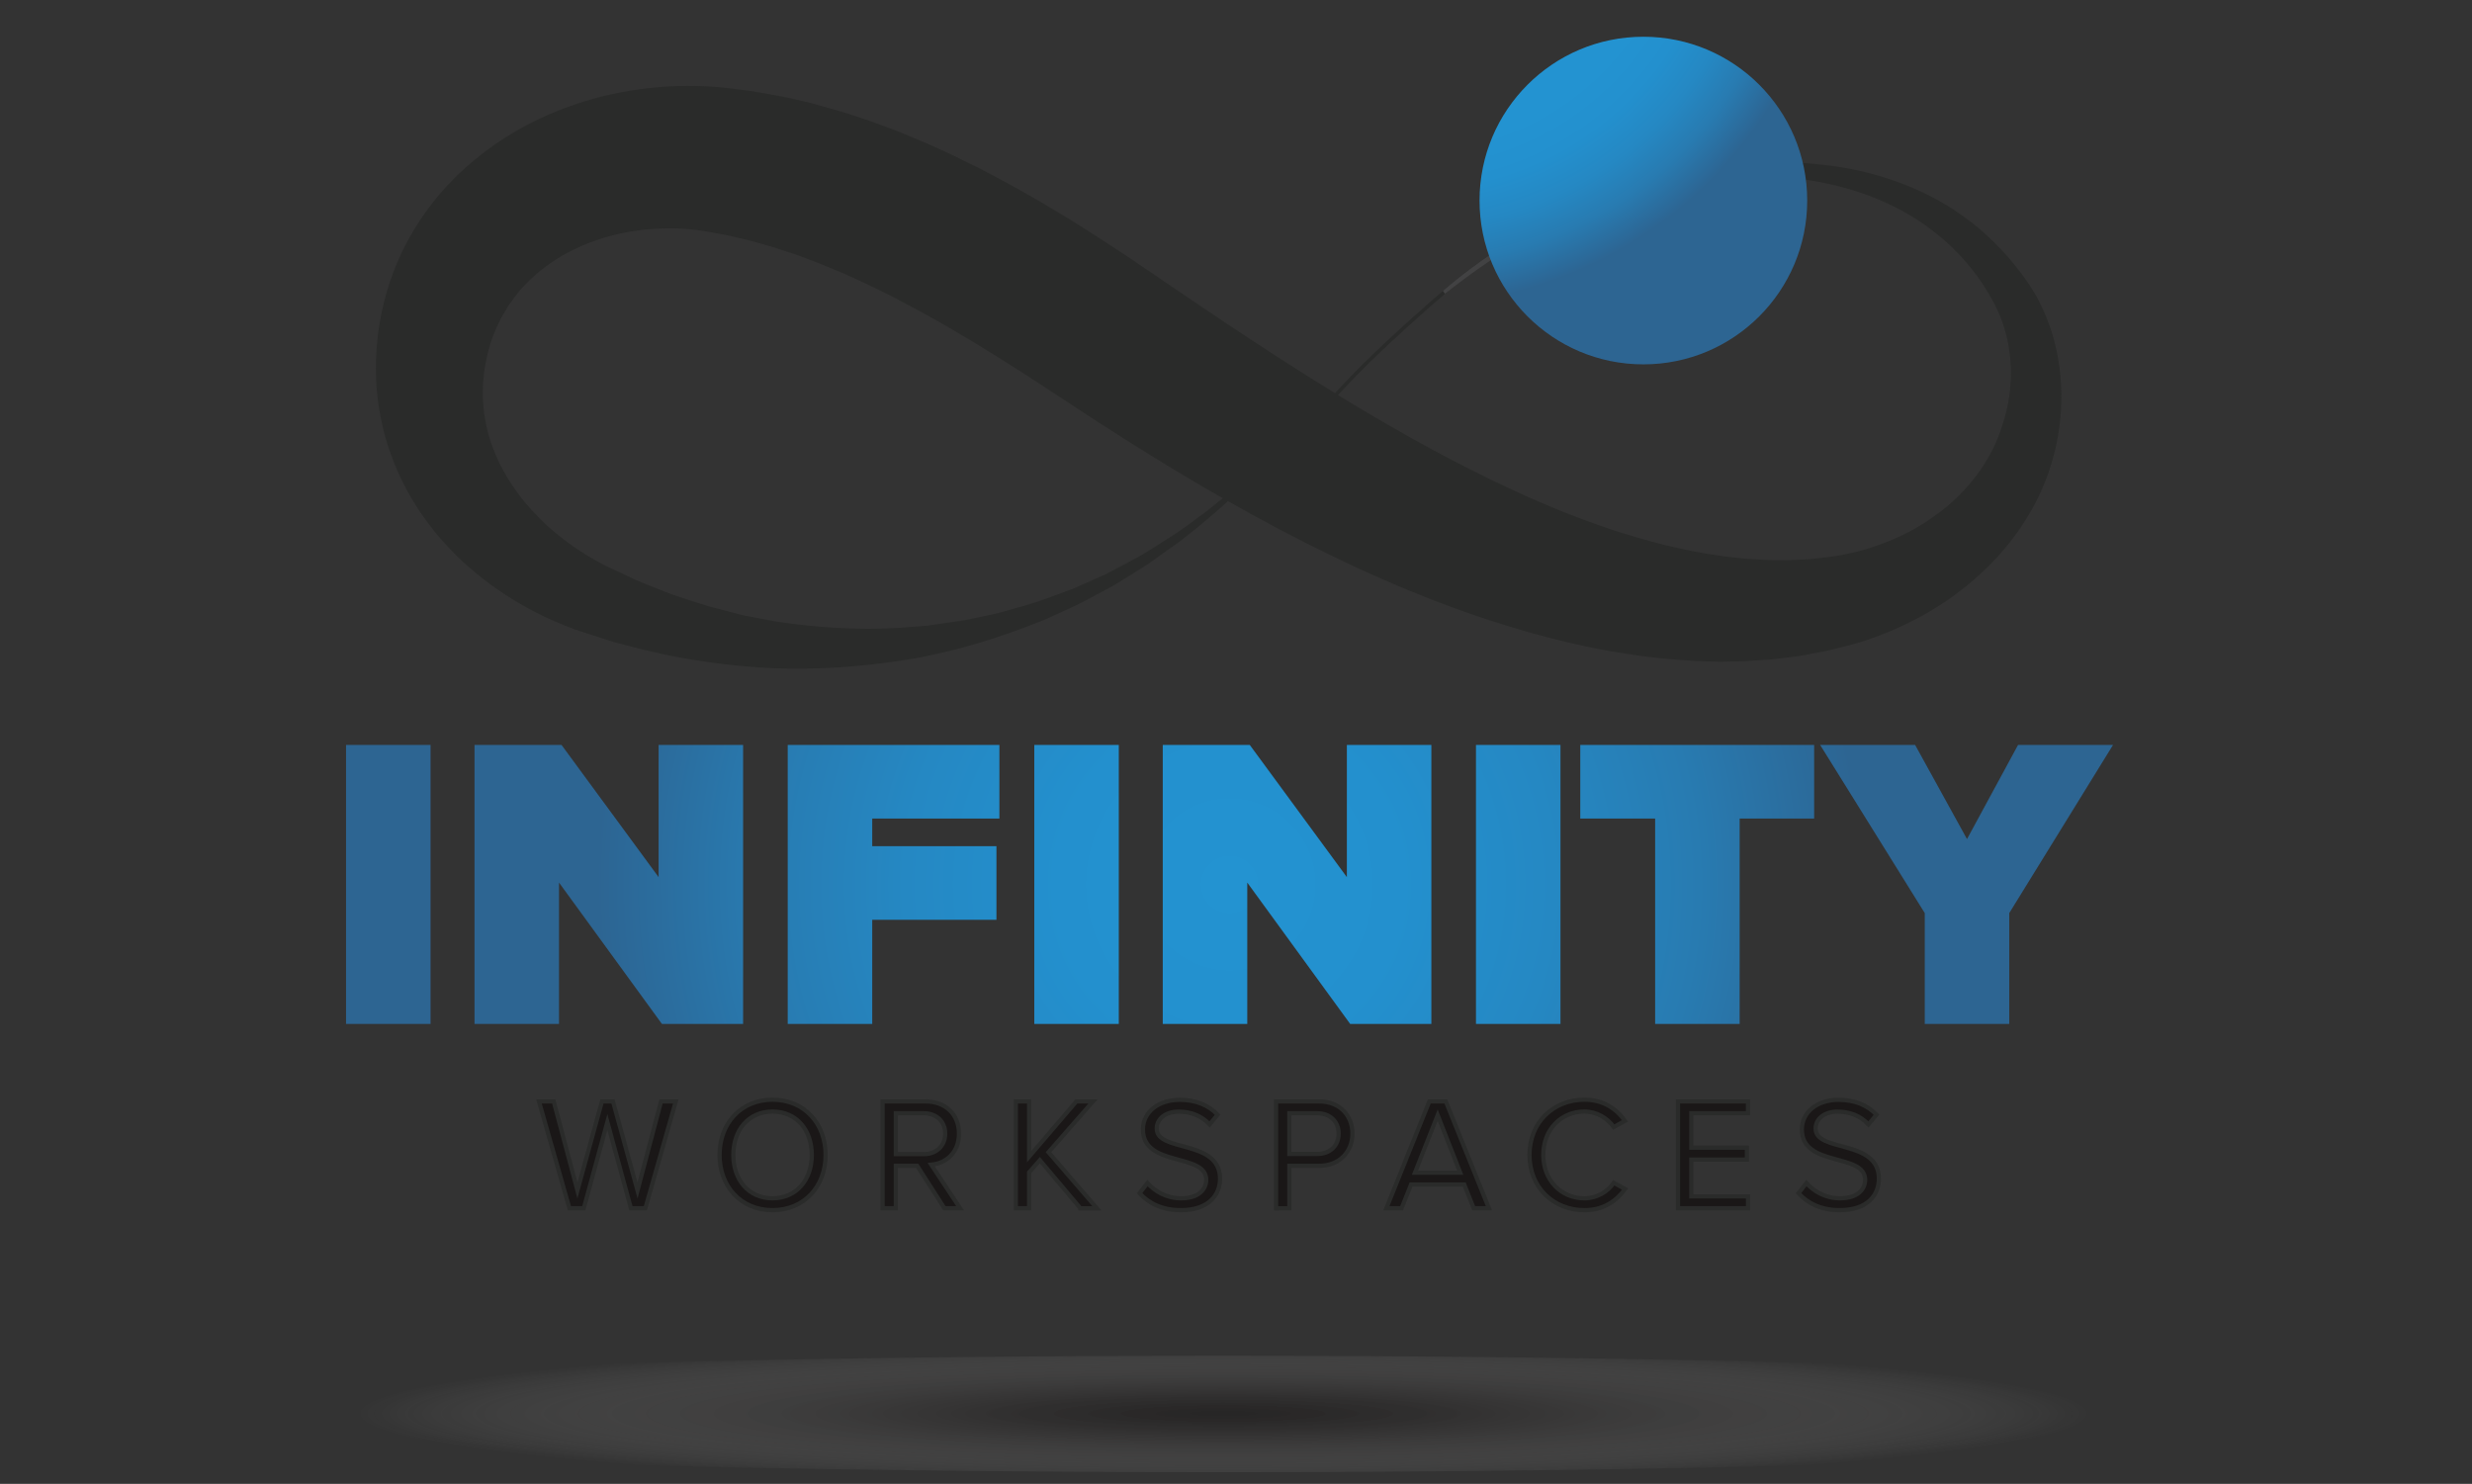 <?xml version="1.0" encoding="UTF-8"?> <svg xmlns="http://www.w3.org/2000/svg" xmlns:xlink="http://www.w3.org/1999/xlink" version="1.1" id="Layer_1" x="0px" y="0px" viewBox="0 0 588 353" style="enable-background:new 0 0 588 353;" xml:space="preserve"><rect x="0" y="0" width="588" height="353" fill="#333333" stroke="none"/> <style type="text/css"> .st0{fill:url(#SVGID_1_);} .st1{opacity:0.5;fill:url(#SVGID_00000029040153635443259630000017349583941438130084_);} .st2{fill:#1A1717;stroke:#2A2B2A;stroke-miterlimit:10;} .st3{fill:#2A2B2A;} .st4{fill:#424243;} .st5{fill:url(#SVGID_00000090979989150606190520000017857107343381662886_);} </style> <g> <g> <g> <radialGradient id="SVGID_1_" cx="479.432" cy="-217.797" r="150.44" gradientTransform="matrix(0 1 -1 0 74.661 -269.028)" gradientUnits="userSpaceOnUse"> <stop offset="0" style="stop-color:#2393D1"></stop> <stop offset="0.272" style="stop-color:#2390CE"></stop> <stop offset="0.513" style="stop-color:#2588C3"></stop> <stop offset="0.742" style="stop-color:#287BB1"></stop> <stop offset="0.963" style="stop-color:#2C6897"></stop> <stop offset="1" style="stop-color:#2D6592"></stop> </radialGradient> <path class="st0" d="M82.31,243.59v-66.37h20.1v66.37H82.31z M157.45,243.59l-24.48-33.63v33.63h-20.1v-66.37h20.7l23.09,31.44 v-31.44h20.1v66.37H157.45z M187.37,243.59v-66.37h50.35v17.51h-30.25v6.57h29.55v17.51h-29.55v24.78H187.37z M246.02,243.59 v-66.37h20.1v66.37H246.02z M321.16,243.59l-24.48-33.63v33.63h-20.1v-66.37h20.7l23.09,31.44v-31.44h20.1v66.37H321.16z M351.08,243.59v-66.37h20.1v66.37H351.08z M393.7,243.59v-48.86h-17.81v-17.51h55.63v17.51H413.8v48.86H393.7z M457.83,243.59 v-26.37l-24.88-40h22.59l12.34,22.39l12.14-22.39h22.59l-24.68,40v26.37H457.83z"></path> <radialGradient id="SVGID_00000101818417778394022380000000179070709289073807_" cx="-23.401" cy="-313.96" r="78.537" gradientTransform="matrix(2.624 0 0 0.213 352.415 403.127)" gradientUnits="userSpaceOnUse"> <stop offset="0" style="stop-color:#1A1717"></stop> <stop offset="0.115" style="stop-color:#1F1C1C;stop-opacity:0.885"></stop> <stop offset="0.245" style="stop-color:#2C2929;stop-opacity:0.755"></stop> <stop offset="0.384" style="stop-color:#434040;stop-opacity:0.617"></stop> <stop offset="0.527" style="stop-color:#626060;stop-opacity:0.473"></stop> <stop offset="0.675" style="stop-color:#8B8989;stop-opacity:0.325"></stop> <stop offset="0.826" style="stop-color:#BCBBBB;stop-opacity:0.174"></stop> <stop offset="0.978" style="stop-color:#F6F6F6;stop-opacity:0.022"></stop> <stop offset="1" style="stop-color:#FFFFFF;stop-opacity:0"></stop> </radialGradient> <ellipse style="opacity:0.5;fill:url(#SVGID_00000101818417778394022380000000179070709289073807_);" cx="291" cy="336.37" rx="291" ry="13.85"></ellipse> <g> <path class="st2" d="M150.07,287.43l-5.6-20.5l-5.6,20.5h-3.43l-7.24-25.41h3.51l5.64,21.18l5.83-21.18h2.63l5.83,21.18 l5.6-21.18h3.51l-7.24,25.41H150.07z"></path> <path class="st2" d="M171.16,274.75c0-7.51,5.07-13.14,12.61-13.14c7.51,0,12.61,5.64,12.61,13.14 c0,7.51-5.11,13.14-12.61,13.14C176.22,287.89,171.16,282.25,171.16,274.75z M193.1,274.75c0-5.94-3.66-10.32-9.33-10.32 c-5.72,0-9.34,4.38-9.34,10.32c0,5.91,3.62,10.32,9.34,10.32C189.44,285.07,193.1,280.65,193.1,274.75z"></path> <path class="st2" d="M224.64,287.43l-6.48-10.1h-5.07v10.1h-3.16v-25.41h10.21c4.65,0,7.96,2.97,7.96,7.66 c0,4.57-3.12,7.09-6.59,7.39l6.86,10.36H224.64z M224.83,269.68c0-2.86-2.06-4.84-5.07-4.84h-6.67v9.72h6.67 C222.78,274.56,224.83,272.54,224.83,269.68z"></path> <path class="st2" d="M256.98,287.43L247.34,276l-2.55,2.9v8.53h-3.16v-25.41h3.16v13.14l11.24-13.14h3.96L249.4,274.1 l11.51,13.34H256.98z"></path> <path class="st2" d="M271.07,283.85l1.87-2.4c1.68,1.87,4.42,3.62,8,3.62c4.53,0,5.98-2.44,5.98-4.38 c0-6.55-15.05-2.93-15.05-12c0-4.19,3.73-7.05,8.73-7.05c3.89,0,6.9,1.3,9.03,3.54l-1.91,2.32c-1.91-2.1-4.57-3.05-7.35-3.05 c-3.05,0-5.22,1.64-5.22,4.04c0,5.72,15.05,2.44,15.05,11.93c0,3.7-2.51,7.47-9.37,7.47 C276.4,287.89,273.16,286.21,271.07,283.85z"></path> <path class="st2" d="M303.53,287.43v-25.41h10.21c5.1,0,7.96,3.5,7.96,7.66c0,4.15-2.93,7.66-7.96,7.66h-7.05v10.1H303.53z M318.42,269.68c0-2.86-2.06-4.84-5.07-4.84h-6.67v9.68h6.67C316.37,274.52,318.42,272.54,318.42,269.68z"></path> <path class="st2" d="M350.54,287.43l-2.25-5.64h-12.65l-2.25,5.64h-3.62l10.21-25.41h3.93l10.25,25.41H350.54z M341.97,265.3 l-5.41,13.68h10.78L341.97,265.3z"></path> <path class="st2" d="M363.81,274.75c0-7.81,5.75-13.14,13.07-13.14c4.5,0,7.62,2.17,9.64,5.03l-2.67,1.49 c-1.45-2.13-4.08-3.7-6.97-3.7c-5.56,0-9.79,4.27-9.79,10.32c0,6.02,4.23,10.32,9.79,10.32c2.9,0,5.52-1.52,6.97-3.7l2.71,1.49 c-2.13,2.9-5.18,5.03-9.68,5.03C369.56,287.89,363.81,282.56,363.81,274.75z"></path> <path class="st2" d="M399.13,287.43v-25.41h16.65v2.82H402.3v8.19h13.22v2.82H402.3v8.76h13.49v2.82H399.13z"></path> <path class="st2" d="M427.8,283.85l1.87-2.4c1.68,1.87,4.42,3.62,8,3.62c4.53,0,5.98-2.44,5.98-4.38c0-6.55-15.05-2.93-15.05-12 c0-4.19,3.73-7.05,8.72-7.05c3.89,0,6.9,1.3,9.03,3.54l-1.91,2.32c-1.91-2.1-4.57-3.05-7.35-3.05c-3.05,0-5.22,1.64-5.22,4.04 c0,5.72,15.05,2.44,15.05,11.93c0,3.7-2.51,7.47-9.37,7.47C433.14,287.89,429.9,286.21,427.8,283.85z"></path> </g> <path class="st3" d="M488.69,81.33c-0.65-2.69-1.66-5.3-2.77-7.83c-0.3-0.63-0.63-1.24-0.94-1.86c-0.33-0.61-0.61-1.24-0.99-1.82 c-0.73-1.17-1.44-2.4-2.23-3.43c-3.06-4.3-6.61-8.25-10.59-11.67c-3.98-3.42-8.38-6.29-13.02-8.56 c-4.64-2.26-9.49-3.99-14.42-5.19c-9.88-2.41-20.02-2.8-29.91-1.93c-4.95,0.46-9.86,1.22-14.69,2.27 c-4.83,1.07-9.59,2.41-14.26,4.01c-4.66,1.62-9.22,3.49-13.65,5.65l0.79-0.38c-4.91,2.21-15.32,8.5-15.32,8.5l0.18,0.31 c0,0,0,0,0,0l-0.18-0.31c-4.2,2.6-9.49,6.76-9.49,6.76c-0.18,0.15-18.13,14.96-29.59,27.62l-0.05,0.06 c-4.12-2.53-8.23-5.11-12.32-7.73c-8.01-5.17-16-10.48-23.99-15.91l-12.17-8.27l-6.33-4.17l-6.44-4.11 c-8.69-5.39-17.7-10.58-27.19-15.2c-4.72-2.35-9.61-4.48-14.58-6.5c-2.5-0.99-5.04-1.92-7.57-2.86l-3.88-1.28 c-1.3-0.41-2.57-0.87-3.91-1.22l-3.96-1.12c-0.66-0.18-1.32-0.38-1.99-0.55l-2.02-0.48l-4.04-0.94 c-1.35-0.31-2.74-0.52-4.11-0.78c-1.38-0.24-2.74-0.51-4.12-0.72l-4.18-0.53c-2.66-0.38-5.89-0.64-8.91-0.7 c-12.21-0.29-24.38,1.98-35.63,6.93c-2.82,1.21-5.55,2.67-8.22,4.22c-2.66,1.59-5.24,3.34-7.7,5.28c-2.45,1.95-4.82,4.02-7,6.31 c-1.12,1.11-2.14,2.33-3.18,3.52c-0.51,0.61-0.99,1.24-1.48,1.86c-0.49,0.62-0.97,1.25-1.42,1.91c-1.87,2.56-3.48,5.32-4.96,8.12 c-1.39,2.84-2.67,5.75-3.61,8.74c-1.99,5.98-2.98,12.06-3.21,18.19c-0.07,3.08,0.01,6.17,0.38,9.24c0.38,3.06,0.97,6.1,1.79,9.05 c0.84,2.95,1.88,5.82,3.1,8.59c1.24,2.76,2.68,5.39,4.26,7.91c6.39,10.05,15.19,17.77,24.78,23.33c2.4,1.39,4.86,2.66,7.37,3.78 c1.25,0.58,2.53,1.08,3.79,1.6l1.92,0.72c0.64,0.24,1.24,0.41,1.86,0.62l7.39,2.37c2.49,0.7,5.01,1.29,7.49,1.94 c10.03,2.38,20.22,3.82,30.41,4.28c10.2,0.38,20.37-0.29,30.34-1.82c9.99-1.49,19.71-4.26,29.07-7.75 c2.33-0.9,4.69-1.72,6.94-2.82c2.26-1.05,4.56-2.02,6.78-3.13l6.58-3.52c1.11-0.55,2.14-1.25,3.21-1.89l3.16-1.96 c1.04-0.67,2.13-1.27,3.14-1.99l3.02-2.16c2.01-1.45,4.08-2.8,5.99-4.37c3.4-2.66,6.68-5.46,9.88-8.34 c15.8,8.94,32.22,17.17,49.57,23.83l3.63,1.38l3.67,1.31c2.44,0.88,4.93,1.67,7.41,2.47c2.47,0.82,5.01,1.5,7.51,2.26 c2.53,0.69,5.07,1.37,7.62,2c5.13,1.23,10.3,2.34,15.58,3.09c5.25,0.85,10.61,1.34,15.97,1.68l4.05,0.13l2.02,0.05l2.04-0.04 l4.07-0.09c1.36-0.07,2.72-0.18,4.08-0.28c2.71-0.13,5.44-0.57,8.15-0.89c1.35-0.19,2.71-0.47,4.06-0.71 c1.35-0.25,2.7-0.47,4.04-0.83l4.01-0.99c1.33-0.33,2.72-0.79,4.06-1.19c2.69-0.91,5.34-1.89,7.91-3.08 c5.14-2.34,10.05-5.16,14.52-8.6c4.48-3.42,8.59-7.37,12.1-11.82c1.72-2.26,3.36-4.57,4.76-7.04c0.35-0.62,0.72-1.22,1.04-1.85 l0.96-1.92l0.47-0.96l0.42-0.98l0.82-1.97C490.67,103.63,491.48,92.08,488.69,81.33z M286.95,121.65 c-1.96,1.46-3.9,2.94-5.91,4.32c-1.97,1.44-4.08,2.67-6.12,3.98l-3.09,1.93c-1.03,0.64-2.14,1.16-3.2,1.75l-3.22,1.71 c-1.08,0.56-2.12,1.18-3.25,1.64l-6.64,2.95c-4.53,1.71-9.03,3.48-13.71,4.68l-3.47,1c-1.16,0.32-2.35,0.53-3.52,0.8l-3.53,0.75 l-1.76,0.37c-0.58,0.13-1.19,0.18-1.78,0.28l-7.11,1.03l-7.15,0.55c-9.54,0.51-19.07-0.06-28.42-1.45l-6.96-1.31 c-1.16-0.19-2.3-0.51-3.44-0.81l-3.42-0.88c-1.13-0.31-2.28-0.55-3.4-0.91l-3.35-1.09c-2.22-0.75-4.47-1.38-6.63-2.3 c-2.17-0.87-4.35-1.7-6.5-2.61l-6.32-2.98c-0.52-0.25-1.07-0.49-1.55-0.75l-1.44-0.77c-0.95-0.54-1.9-1.06-2.81-1.65 c-1.85-1.13-3.62-2.37-5.31-3.67c-6.78-5.21-12.24-11.75-15.51-18.82c-0.81-1.77-1.5-3.56-2.05-5.37 c-0.53-1.82-0.93-3.64-1.2-5.47c-0.5-3.67-0.44-7.33,0.11-10.96c0.59-3.63,1.64-7.25,3.18-10.44c0.72-1.63,1.67-3.12,2.58-4.6 c1-1.43,2.01-2.84,3.21-4.11c4.66-5.15,10.87-9.05,17.86-11.38c3.48-1.19,7.15-1.97,10.85-2.41c3.71-0.38,7.47-0.47,11.16-0.11 c0.92,0.1,1.84,0.18,2.75,0.34c0.86,0.1,1.94,0.32,2.97,0.51l3.09,0.56c1.03,0.22,2.06,0.49,3.09,0.72 c1.03,0.26,2.06,0.45,3.09,0.76l3.09,0.88l1.54,0.43c0.51,0.15,1.03,0.34,1.54,0.5l3.08,1.01c2.05,0.68,4.09,1.52,6.14,2.26 c2.04,0.84,4.09,1.65,6.12,2.53c4.06,1.81,8.12,3.72,12.15,5.8c8.06,4.16,16.07,8.79,24.03,13.77 c8.01,4.95,15.82,10.24,24.28,15.73c8.37,5.41,16.89,10.72,25.61,15.8c1.38,0.8,2.78,1.59,4.17,2.38 C289.57,119.57,288.26,120.61,286.95,121.65z M478.32,88.34l-0.01,1.6c-0.06,1.07-0.14,2.14-0.24,3.2l-0.23,1.59l-0.11,0.79 l-0.17,0.79c-0.84,4.18-2.25,8.23-4.25,11.88c-1.99,3.63-4.56,6.93-7.52,9.87c-2.98,2.91-6.37,5.41-10,7.51 c-3.62,2.11-7.54,3.72-11.53,4.95c-1.99,0.63-4.04,1.08-6.07,1.5c-1.04,0.15-2.02,0.36-3.1,0.48l-3.23,0.37 c-1.06,0.16-2.16,0.18-3.24,0.24c-1.09,0.04-2.16,0.14-3.25,0.15c-2.19-0.04-4.35,0.06-6.55-0.13l-3.27-0.19l-3.29-0.35 l-1.64-0.17l-1.64-0.25l-3.28-0.48c-17.53-3.05-34.78-9.63-51.46-17.78c-12.21-5.92-24.17-12.7-35.97-19.92 c11.42-12.6,29.27-27.33,29.45-27.47c0,0,5.25-3.9,9.34-6.73l-0.06-0.1c0,0,0,0,0,0l0.06,0.1c0,0,6.32-3.96,9.3-5.61 c6.04-3.14,12.37-5.71,18.89-7.63c4.67-1.4,9.43-2.51,14.24-3.29c4.8-0.79,9.65-1.28,14.49-1.39c9.67-0.26,19.38,0.89,28.38,3.91 c9.01,2.97,17.18,7.97,23.5,14.6c3.17,3.3,5.87,7.01,8.04,11c0.61,0.99,0.99,1.96,1.47,2.93c0.25,0.47,0.4,0.99,0.6,1.49 c0.18,0.5,0.39,1,0.56,1.5c0.62,2.06,1.17,4.12,1.42,6.26c0.07,0.53,0.16,1.06,0.21,1.59l0.1,1.6l0.06,0.8L478.32,88.34z"></path> </g> </g> <path class="st4" d="M384.86,45.34c-23.57,7.43-41.64,23.88-41.64,23.88l0.48,0.67c23.77-18.87,41.54-23.36,41.54-23.36 L384.86,45.34z"></path> <radialGradient id="SVGID_00000091703264893740528530000011771786373137404804_" cx="335.349" cy="-28.442" r="101.084" gradientUnits="userSpaceOnUse"> <stop offset="0.624" style="stop-color:#2393D1"></stop> <stop offset="0.726" style="stop-color:#2390CE"></stop> <stop offset="0.817" style="stop-color:#2588C3"></stop> <stop offset="0.903" style="stop-color:#287BB1"></stop> <stop offset="0.986" style="stop-color:#2C6897"></stop> <stop offset="1" style="stop-color:#2D6592"></stop> </radialGradient> <circle style="fill:url(#SVGID_00000091703264893740528530000011771786373137404804_);" cx="390.9" cy="47.71" r="38.97"></circle> </g> </svg> 
